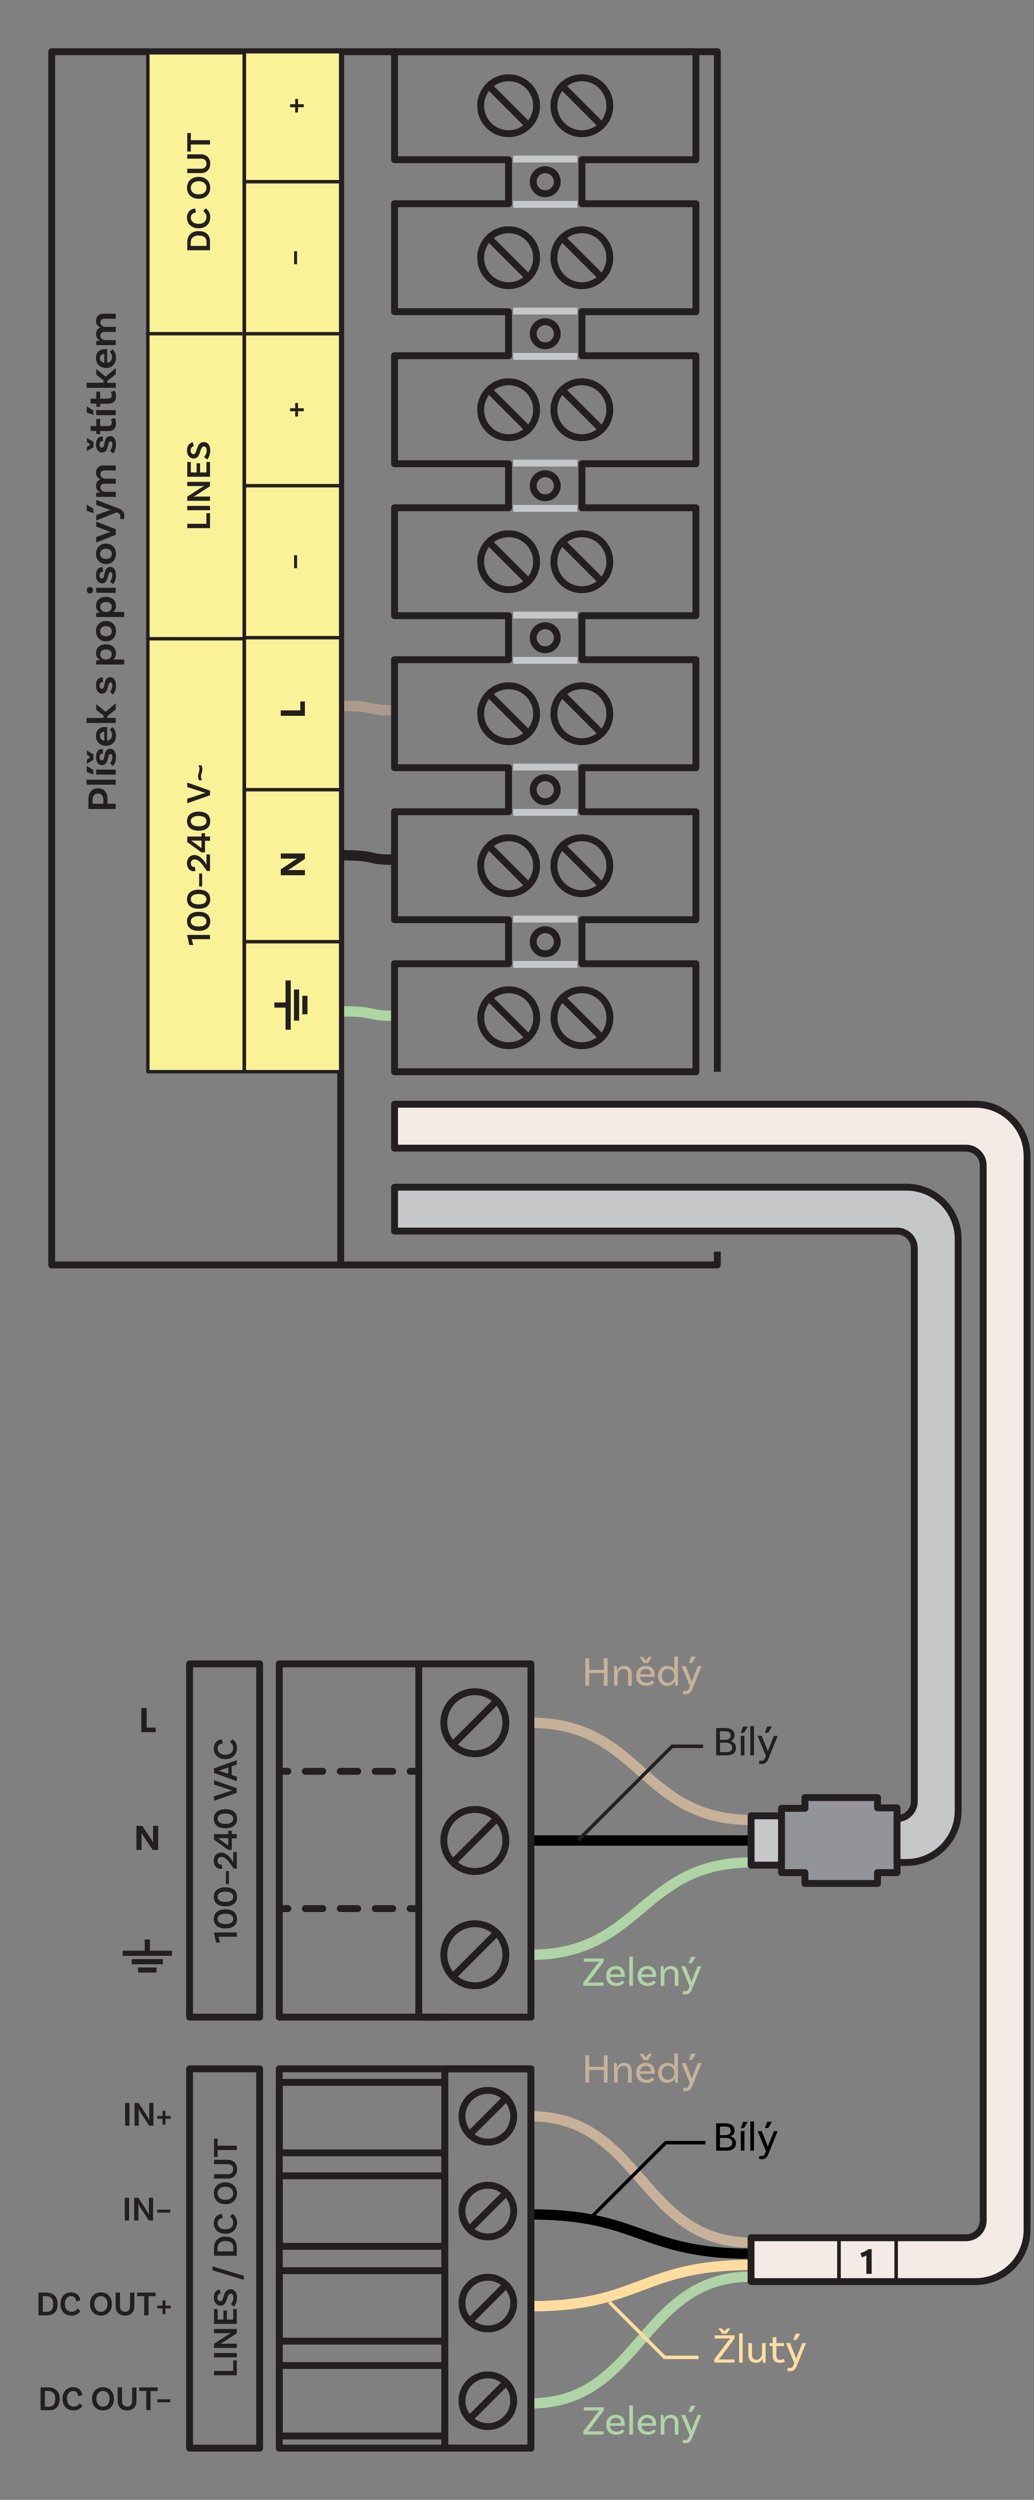 <?xml version="1.0" encoding="UTF-8"?><svg xmlns="http://www.w3.org/2000/svg" viewBox="0 0 300 725"><rect x="0" y="0" width="300" height="725" fill="#808080" stroke="none"/><g id="a"><path d="M217.92,527.81c-31.94,0-31.94-28.18-63.88-28.18" fill="none" stroke="#c7b299" stroke-linejoin="round" stroke-width="3"/><path d="M217.92,540.14c-31.94,0-31.94,26.77-63.88,26.77" fill="none" stroke="#afd4a5" stroke-linejoin="round" stroke-width="3"/><path d="M154.04,533.77q31.94,0,63.88,0" fill="none" stroke="#000" stroke-linejoin="round" stroke-width="3"/><line x1="42.74" y1="562.48" x2="42.74" y2="566.24" fill="none" stroke="#231f20" stroke-linejoin="round" stroke-width="1.5"/><line x1="49.88" y1="566.48" x2="35.6" y2="566.48" fill="none" stroke="#231f20" stroke-linejoin="round" stroke-width="1.5"/><line x1="47.26" y1="568.92" x2="38.22" y2="568.92" fill="none" stroke="#231f20" stroke-linejoin="round" stroke-width="1.5"/><line x1="45.42" y1="571.34" x2="40.06" y2="571.34" fill="none" stroke="#231f20" stroke-linejoin="round" stroke-width="1.5"/><path d="M45.16,502.36h-4.17v-7h1.58v5.67h2.59v1.33Z" fill="#231f20" stroke-width="0"/><path d="M45.89,536.51h-1.59l-2.89-4.32c-.08-.13-.15-.24-.21-.34-.05-.1-.1-.18-.13-.24h-.02c0,.12.01.28.02.47,0,.19,0,.41,0,.66v3.77h-1.49v-7h1.7l2.78,4.18c.06.09.12.19.17.29.06.1.11.19.16.29h.02c0-.08-.01-.2-.01-.36,0-.16,0-.36,0-.6v-3.79h1.49v7Z" fill="#231f20" stroke-width="0"/><circle cx="137.77" cy="499.62" r="9" fill="none" stroke="#231f20" stroke-linecap="round" stroke-linejoin="round" stroke-width="2"/><line x1="144.13" y1="493.26" x2="131.41" y2="505.99" fill="none" stroke="#231f20" stroke-linecap="round" stroke-linejoin="round" stroke-width="2"/><circle cx="137.77" cy="533.77" r="9" fill="none" stroke="#231f20" stroke-linecap="round" stroke-linejoin="round" stroke-width="2"/><line x1="144.13" y1="527.41" x2="131.41" y2="540.14" fill="none" stroke="#231f20" stroke-linecap="round" stroke-linejoin="round" stroke-width="2"/><circle cx="137.77" cy="566.91" r="9" fill="none" stroke="#231f20" stroke-linecap="round" stroke-linejoin="round" stroke-width="2"/><line x1="144.13" y1="560.54" x2="131.41" y2="573.27" fill="none" stroke="#231f20" stroke-linecap="round" stroke-linejoin="round" stroke-width="2"/><polyline points="81.03 585 81.03 482.55 121.5 482.55" fill="none" stroke="#231f20" stroke-linecap="round" stroke-linejoin="round" stroke-width="2"/><polyline points="129.04 585 81.03 585 81.03 585" fill="none" stroke="#231f20" stroke-linecap="round" stroke-linejoin="round" stroke-width="2"/><path d="M63.4,561.69l.44,1.69h-1.15l-.59-2.74v-.19h6.6v1.24h-5.3Z" fill="#231f20" stroke-width="0"/><path d="M65.43,559.27c-2.12,0-3.4-.98-3.4-2.75s1.28-2.77,3.4-2.77,3.34.98,3.34,2.77-1.24,2.75-3.34,2.75ZM65.43,555c-1.48,0-2.3.57-2.3,1.52s.82,1.49,2.3,1.49,2.24-.56,2.24-1.49-.78-1.52-2.24-1.52Z" fill="#231f20" stroke-width="0"/><path d="M65.43,552.86c-2.12,0-3.4-.98-3.4-2.75s1.28-2.77,3.4-2.77,3.34.98,3.34,2.77-1.24,2.75-3.34,2.75ZM65.43,548.59c-1.48,0-2.3.57-2.3,1.52s.82,1.49,2.3,1.49,2.24-.56,2.24-1.49-.78-1.52-2.24-1.52Z" fill="#231f20" stroke-width="0"/><path d="M65.55,546.41v-3.76h.86v3.76h-.86Z" fill="#231f20" stroke-width="0"/><path d="M67.67,539.49v-2.37h1.03v4.8h-.88c-1.16-1.56-2.13-3.37-3.58-3.37-.67,0-1.11.43-1.11,1.11,0,.64.36,1.07.9,1.07.09,0,.19-.02.25-.04l.21,1.21c-.07.03-.22.08-.52.08-1.15,0-1.94-.94-1.94-2.34s.87-2.36,2.17-2.36,2.39,1.14,3.17,2.27c.1.14.26.41.29.49l.04-.02c0-.07-.03-.27-.03-.53Z" fill="#231f20" stroke-width="0"/><path d="M66.23,531.92v-.97h1.02v.96h1.45v1.23h-1.45v3.37h-1.02l-4.13-2.97v-1.62h4.13ZM63.83,533.1c-.19,0-.51,0-.58-.02l-.03.03c.07.03.38.23.55.35l1.86,1.38c.19.14.51.36.58.43l.04-.02c-.02-.1-.02-.4-.02-.59v-1.56h-2.4Z" fill="#231f20" stroke-width="0"/><path d="M65.43,530.22c-2.12,0-3.4-.98-3.4-2.75s1.28-2.77,3.4-2.77,3.34.98,3.34,2.77-1.24,2.75-3.34,2.75ZM65.43,525.95c-1.48,0-2.3.57-2.3,1.52s.82,1.49,2.3,1.49,2.24-.56,2.24-1.49-.78-1.52-2.24-1.52Z" fill="#231f20" stroke-width="0"/><path d="M66.64,519.48c.21-.07.49-.15.74-.2v-.03c-.25-.06-.51-.13-.73-.21l-4.55-1.49v-1.28l6.6,2.34v1.33l-6.6,2.33v-1.31l4.54-1.48Z" fill="#231f20" stroke-width="0"/><path d="M67.22,512.26v2.52l1.48.5v1.3l-6.6-2.39v-1.34l6.6-2.37v1.28l-1.48.5ZM66.25,512.59l-2.1.72c-.2.07-.48.14-.73.2v.03c.25.05.53.13.74.2l2.09.71v-1.86Z" fill="#231f20" stroke-width="0"/><path d="M64.42,504.47l.18,1.18c-.62,0-1.47.39-1.47,1.44s.84,1.81,2.27,1.81c1.62,0,2.27-.96,2.27-1.99,0-.85-.55-1.44-.95-1.74l.77-.75c.38.27,1.28,1.05,1.28,2.52,0,1.93-1.27,3.24-3.37,3.24s-3.37-1.28-3.37-3.07c0-1.94,1.39-2.63,2.39-2.64Z" fill="#231f20" stroke-width="0"/><rect x="55" y="482.55" width="20.33" height="102.45" fill="none" stroke="#231f20" stroke-linecap="round" stroke-linejoin="round" stroke-width="2"/><rect x="121.5" y="482.55" width="32.54" height="102.45" fill="none" stroke="#231f20" stroke-linecap="round" stroke-linejoin="round" stroke-width="2"/><polyline points="226.74 540.93 217.92 540.93 217.92 526.62 226.74 526.62" fill="#c5c7c9" stroke="#231f20" stroke-linecap="round" stroke-linejoin="round" stroke-width="2"/><line x1="121.5" y1="513.71" x2="119" y2="513.71" fill="none" stroke="#231f20" stroke-linecap="round" stroke-linejoin="round" stroke-width="2"/><line x1="113.93" y1="513.71" x2="86.06" y2="513.71" fill="none" stroke="#231f20" stroke-dasharray="0 0 5.07 5.07" stroke-linecap="round" stroke-linejoin="round" stroke-width="2"/><line x1="83.53" y1="513.71" x2="81.03" y2="513.71" fill="none" stroke="#231f20" stroke-linecap="round" stroke-linejoin="round" stroke-width="2"/><line x1="121.5" y1="553.52" x2="119" y2="553.52" fill="none" stroke="#231f20" stroke-linecap="round" stroke-linejoin="round" stroke-width="2"/><line x1="113.93" y1="553.52" x2="86.06" y2="553.52" fill="none" stroke="#231f20" stroke-dasharray="0 0 5.07 5.07" stroke-linecap="round" stroke-linejoin="round" stroke-width="2"/><line x1="83.53" y1="553.52" x2="81.03" y2="553.52" fill="none" stroke="#231f20" stroke-linecap="round" stroke-linejoin="round" stroke-width="2"/><polygon points="260.27 524.3 260.27 543.09 254.6 543.09 254.6 546.23 233.54 546.23 233.54 543.09 226.74 543.09 226.74 524.45 233.54 524.45 233.54 521.32 254.6 521.32 254.6 524.3 260.27 524.3" fill="#929497" stroke="#231f20" stroke-linecap="round" stroke-linejoin="round" stroke-width="2"/><path d="M113.88,206c-7.81,0-4.14-1.26-14.44-1.26" fill="none" stroke="#ac9b8c" stroke-linejoin="round" stroke-width="3"/><path d="M113.88,249.31c-7.81,0-4.14-1.26-14.44-1.26" fill="none" stroke="#231f20" stroke-linejoin="round" stroke-width="3"/><path d="M113.88,294.58c-7.81,0-4.14-1.26-14.44-1.26" fill="none" stroke="#acd7a3" stroke-linejoin="round" stroke-width="3"/><polyline points="208.12 310.82 208.12 15 98.54 15" fill="none" stroke="#231f20" stroke-linejoin="round" stroke-width="2"/><polyline points="98.54 366.85 208.12 366.85 208.12 363" fill="none" stroke="#231f20" stroke-linejoin="round" stroke-width="2"/><rect x="15" y="15" width="83.85" height="351.85" fill="none" stroke="#231f20" stroke-linejoin="round" stroke-width="2"/><polygon points="114.47 15 201.91 15 201.91 46.32 168.84 46.32 168.84 59.09 201.91 59.09 201.91 90.4 168.84 90.4 168.84 103.17 201.91 103.17 201.91 134.49 168.84 134.49 168.84 147.26 201.91 147.26 201.91 178.56 168.84 178.56 168.84 191.33 201.91 191.33 201.91 222.65 168.84 222.65 168.84 235.42 201.91 235.42 201.91 266.73 168.84 266.73 168.84 279.5 201.91 279.5 201.91 310.82 114.47 310.82 114.47 279.5 147.54 279.5 147.54 266.73 114.47 266.73 114.47 235.42 147.54 235.42 147.54 222.65 114.47 222.65 114.47 191.33 147.54 191.33 147.54 178.56 114.47 178.56 114.47 147.26 147.54 147.26 147.54 134.49 114.47 134.49 114.47 103.17 147.54 103.17 147.54 90.4 114.47 90.4 114.47 59.09 147.54 59.09 147.54 46.32 114.47 46.32 114.47 15" fill="none" stroke="#231f20" stroke-linejoin="round" stroke-width="2"/><path d="M139.49,295.16c0,4.48,3.63,8.11,8.11,8.11s8.11-3.63,8.11-8.11-3.63-8.11-8.11-8.11-8.11,3.63-8.11,8.11ZM147.6,295.16l5.73,5.73-5.73-5.73-5.73-5.73,5.73,5.73Z" fill="none" stroke="#231f20" stroke-linejoin="round" stroke-width="2"/><path d="M160.74,295.16c0,4.48,3.63,8.11,8.11,8.11s8.11-3.63,8.11-8.11-3.63-8.11-8.11-8.11-8.11,3.63-8.11,8.11ZM168.85,295.16l5.73,5.73-5.73-5.73-5.73-5.73,5.73,5.73Z" fill="none" stroke="#231f20" stroke-linejoin="round" stroke-width="2"/><path d="M139.46,251.07c0,4.48,3.63,8.11,8.11,8.11s8.11-3.63,8.11-8.11-3.63-8.11-8.11-8.11-8.11,3.63-8.11,8.11ZM147.57,251.07l5.73,5.73-5.73-5.73-5.73-5.73,5.73,5.73Z" fill="none" stroke="#231f20" stroke-linejoin="round" stroke-width="2"/><path d="M160.71,251.07c0,4.48,3.63,8.11,8.11,8.11s8.11-3.63,8.11-8.11-3.63-8.11-8.11-8.11-8.11,3.63-8.11,8.11ZM168.82,251.07l5.73,5.73-5.73-5.73-5.73-5.73,5.73,5.73Z" fill="none" stroke="#231f20" stroke-linejoin="round" stroke-width="2"/><path d="M139.46,206.99c0,4.48,3.63,8.11,8.11,8.11s8.11-3.63,8.11-8.11-3.63-8.11-8.11-8.11-8.11,3.63-8.11,8.11ZM147.57,206.99l5.73,5.73-5.73-5.73-5.73-5.73,5.73,5.73Z" fill="none" stroke="#231f20" stroke-linejoin="round" stroke-width="2"/><path d="M160.71,206.99c0,4.48,3.63,8.11,8.11,8.11s8.11-3.63,8.11-8.11-3.63-8.11-8.11-8.11-8.11,3.63-8.11,8.11ZM168.82,206.99l5.73,5.73-5.73-5.73-5.73-5.73,5.73,5.73Z" fill="none" stroke="#231f20" stroke-linejoin="round" stroke-width="2"/><path d="M139.46,162.91c0,4.48,3.63,8.11,8.11,8.11s8.11-3.63,8.11-8.11-3.63-8.11-8.11-8.11-8.11,3.63-8.11,8.11ZM147.57,162.91l5.73,5.73-5.73-5.73-5.73-5.73,5.73,5.73Z" fill="none" stroke="#231f20" stroke-linejoin="round" stroke-width="2"/><path d="M160.71,162.91c0,4.48,3.63,8.11,8.11,8.11s8.11-3.63,8.11-8.11-3.63-8.11-8.11-8.11-8.11,3.63-8.11,8.11ZM168.82,162.91l5.73,5.73-5.73-5.73-5.73-5.73,5.73,5.73Z" fill="none" stroke="#231f20" stroke-linejoin="round" stroke-width="2"/><path d="M139.46,118.83c0,4.48,3.63,8.11,8.11,8.11s8.11-3.63,8.11-8.11-3.63-8.11-8.11-8.11-8.11,3.63-8.11,8.11ZM147.57,118.83l5.73,5.73-5.73-5.73-5.73-5.73,5.73,5.73Z" fill="none" stroke="#231f20" stroke-linejoin="round" stroke-width="2"/><path d="M160.71,118.83c0,4.48,3.63,8.11,8.11,8.11s8.11-3.63,8.11-8.11-3.63-8.11-8.11-8.11-8.11,3.63-8.11,8.11ZM168.82,118.83l5.73,5.73-5.73-5.73-5.73-5.73,5.73,5.73Z" fill="none" stroke="#231f20" stroke-linejoin="round" stroke-width="2"/><path d="M139.46,74.74c0,4.48,3.63,8.11,8.11,8.11s8.11-3.63,8.11-8.11-3.63-8.11-8.11-8.11-8.11,3.63-8.11,8.11ZM147.57,74.74l5.73,5.73-5.73-5.73-5.73-5.73,5.73,5.73Z" fill="none" stroke="#231f20" stroke-linejoin="round" stroke-width="2"/><path d="M160.71,74.74c0,4.48,3.63,8.11,8.11,8.11s8.11-3.63,8.11-8.11-3.63-8.11-8.11-8.11-8.11,3.63-8.11,8.11ZM168.82,74.74l5.73,5.73-5.73-5.73-5.73-5.73,5.73,5.73Z" fill="none" stroke="#231f20" stroke-linejoin="round" stroke-width="2"/><path d="M139.46,30.66c0,4.48,3.63,8.11,8.11,8.11s8.11-3.63,8.11-8.11-3.63-8.11-8.11-8.11-8.11,3.63-8.11,8.11ZM147.57,30.66l5.73,5.73-5.73-5.73-5.73-5.73,5.73,5.73Z" fill="none" stroke="#231f20" stroke-linejoin="round" stroke-width="2"/><path d="M160.71,30.66c0,4.48,3.63,8.11,8.11,8.11s8.11-3.63,8.11-8.11-3.63-8.11-8.11-8.11-8.11,3.63-8.11,8.11ZM168.82,30.66l5.73,5.73-5.73-5.73-5.73-5.73,5.73,5.73Z" fill="none" stroke="#231f20" stroke-linejoin="round" stroke-width="2"/><circle cx="158.19" cy="273.12" r="3.49" fill="none" stroke="#231f20" stroke-linejoin="round" stroke-width="2"/><circle cx="158.19" cy="229.03" r="3.49" fill="none" stroke="#231f20" stroke-linejoin="round" stroke-width="2"/><circle cx="158.19" cy="184.95" r="3.49" fill="none" stroke="#231f20" stroke-linejoin="round" stroke-width="2"/><circle cx="158.19" cy="140.87" r="3.49" fill="none" stroke="#231f20" stroke-linejoin="round" stroke-width="2"/><circle cx="158.19" cy="96.79" r="3.49" fill="none" stroke="#231f20" stroke-linejoin="round" stroke-width="2"/><circle cx="158.19" cy="52.7" r="3.49" fill="none" stroke="#231f20" stroke-linejoin="round" stroke-width="2"/><line x1="148.9" y1="279.69" x2="167.51" y2="279.69" fill="none" stroke="#c5c7c9" stroke-linejoin="round" stroke-width="2"/><line x1="148.9" y1="266.55" x2="167.51" y2="266.55" fill="none" stroke="#c5c7c9" stroke-linejoin="round" stroke-width="2"/><line x1="148.9" y1="235.6" x2="167.51" y2="235.6" fill="none" stroke="#c5c7c9" stroke-linejoin="round" stroke-width="2"/><line x1="148.9" y1="222.46" x2="167.51" y2="222.46" fill="none" stroke="#c5c7c9" stroke-linejoin="round" stroke-width="2"/><line x1="148.9" y1="191.52" x2="167.51" y2="191.52" fill="none" stroke="#c5c7c9" stroke-linejoin="round" stroke-width="2"/><line x1="148.9" y1="178.38" x2="167.51" y2="178.38" fill="none" stroke="#c5c7c9" stroke-linejoin="round" stroke-width="2"/><line x1="148.9" y1="147.44" x2="167.51" y2="147.44" fill="none" stroke="#c5c7c9" stroke-linejoin="round" stroke-width="2"/><line x1="148.9" y1="134.3" x2="167.51" y2="134.3" fill="none" stroke="#c5c7c9" stroke-linejoin="round" stroke-width="2"/><line x1="148.9" y1="103.36" x2="167.51" y2="103.36" fill="none" stroke="#c5c7c9" stroke-linejoin="round" stroke-width="2"/><line x1="148.9" y1="90.21" x2="167.51" y2="90.21" fill="none" stroke="#c5c7c9" stroke-linejoin="round" stroke-width="2"/><line x1="148.9" y1="59.27" x2="167.51" y2="59.27" fill="none" stroke="#c5c7c9" stroke-linejoin="round" stroke-width="2"/><line x1="148.9" y1="46.13" x2="167.51" y2="46.13" fill="none" stroke="#c5c7c9" stroke-linejoin="round" stroke-width="2"/><rect x="70.9" y="15" width="27.95" height="295.82" fill="#f9f297" stroke="#231f20" stroke-linejoin="round"/><rect x="42.9" y="184.94" width="27.95" height="125.87" fill="#f9f297" stroke="#231f20" stroke-linejoin="round"/><rect x="42.9" y="15.3" width="27.95" height="169.94" fill="#f9f297" stroke="#231f20" stroke-linejoin="round"/><line x1="98.83" y1="184.94" x2="70.85" y2="184.94" fill="none" stroke="#231f20" stroke-linejoin="round"/><line x1="98.83" y1="273.11" x2="70.9" y2="273.11" fill="none" stroke="#231f20" stroke-linejoin="round"/><line x1="98.83" y1="229.03" x2="70.85" y2="229.03" fill="none" stroke="#231f20" stroke-linejoin="round"/><line x1="98.83" y1="140.86" x2="70.85" y2="140.86" fill="none" stroke="#231f20" stroke-linejoin="round"/><line x1="98.83" y1="96.79" x2="70.85" y2="96.79" fill="none" stroke="#231f20" stroke-linejoin="round"/><line x1="98.83" y1="52.7" x2="70.85" y2="52.7" fill="none" stroke="#231f20" stroke-linejoin="round"/><line x1="70.31" y1="96.78" x2="42.33" y2="96.78" fill="none" stroke="#231f20" stroke-linejoin="round"/><path d="M88.46,247.51v1.59l-4.32,2.89c-.13.08-.24.15-.34.21-.1.06-.18.1-.24.13v.02c.12,0,.28-.01.47-.01s.41,0,.66,0h3.77v1.49h-7v-1.7l4.18-2.78c.09-.06.19-.12.29-.17.1-.06.19-.11.29-.16v-.02c-.08,0-.2.01-.36.01-.16,0-.36,0-.6,0h-3.79v-1.49h7Z" fill="#231f20" stroke-width="0"/><path d="M88.46,203.43v4.17h-7v-1.58h5.67v-2.59h1.33Z" fill="#231f20" stroke-width="0"/><path d="M55.63,272.38l.44,1.69h-1.15l-.59-2.74v-.19h6.6v1.24h-5.3Z" fill="#231f20" stroke-width="0"/><path d="M57.66,269.96c-2.12,0-3.4-.98-3.4-2.75s1.28-2.77,3.4-2.77,3.34.98,3.34,2.77-1.24,2.75-3.34,2.75ZM57.66,265.69c-1.48,0-2.3.57-2.3,1.52s.82,1.49,2.3,1.49,2.24-.56,2.24-1.49-.78-1.52-2.24-1.52Z" fill="#231f20" stroke-width="0"/><path d="M57.66,263.55c-2.12,0-3.4-.98-3.4-2.75s1.28-2.77,3.4-2.77,3.34.98,3.34,2.77-1.24,2.75-3.34,2.75ZM57.66,259.28c-1.48,0-2.3.57-2.3,1.52s.82,1.49,2.3,1.49,2.24-.56,2.24-1.49-.78-1.52-2.24-1.52Z" fill="#231f20" stroke-width="0"/><path d="M57.78,257.1v-3.76h.86v3.76h-.86Z" fill="#231f20" stroke-width="0"/><path d="M59.9,250.18v-2.37h1.03v4.8h-.88c-1.16-1.56-2.13-3.37-3.58-3.37-.67,0-1.11.43-1.11,1.11,0,.64.36,1.07.9,1.07.09,0,.19-.02.25-.04l.21,1.21c-.07.03-.22.08-.52.08-1.15,0-1.94-.94-1.94-2.34s.87-2.36,2.17-2.36,2.39,1.14,3.17,2.27c.1.14.26.41.29.49l.04-.02c0-.07-.03-.27-.03-.53Z" fill="#231f20" stroke-width="0"/><path d="M58.46,242.61v-.97h1.02v.96h1.45v1.23h-1.45v3.37h-1.02l-4.13-2.97v-1.62h4.13ZM56.06,243.79c-.19,0-.51,0-.58-.02l-.03.03c.07.03.38.23.55.35l1.86,1.38c.19.14.51.36.58.43l.04-.02c-.02-.1-.02-.4-.02-.59v-1.56h-2.4Z" fill="#231f20" stroke-width="0"/><path d="M57.66,240.91c-2.12,0-3.4-.98-3.4-2.75s1.28-2.77,3.4-2.77,3.34.98,3.34,2.77-1.24,2.75-3.34,2.75ZM57.66,236.64c-1.48,0-2.3.57-2.3,1.52s.82,1.49,2.3,1.49,2.24-.56,2.24-1.49-.78-1.52-2.24-1.52Z" fill="#231f20" stroke-width="0"/><path d="M58.87,230.17c.21-.07.49-.15.74-.2v-.03c-.25-.06-.51-.13-.73-.21l-4.55-1.49v-1.28l6.6,2.34v1.33l-6.6,2.33v-1.31l4.54-1.48Z" fill="#231f20" stroke-width="0"/><path d="M57.8,226.29c-.22-.3-.33-.6-.33-1.1,0-.85.4-1.29.4-2.14,0-.3-.09-.8-.3-1.1h.82c.2.3.33.65.33,1.1,0,.85-.4,1.29-.4,2.14,0,.3.09.8.3,1.1h-.82Z" fill="#231f20" stroke-width="0"/><line x1="79.6" y1="291.48" x2="83.36" y2="291.48" fill="none" stroke="#231f20" stroke-linejoin="round" stroke-width="1.5"/><line x1="83.6" y1="284.34" x2="83.6" y2="298.63" fill="none" stroke="#231f20" stroke-linejoin="round" stroke-width="1.5"/><line x1="86.04" y1="286.97" x2="86.04" y2="296" fill="none" stroke="#231f20" stroke-linejoin="round" stroke-width="1.5"/><line x1="88.46" y1="288.8" x2="88.46" y2="294.16" fill="none" stroke="#231f20" stroke-linejoin="round" stroke-width="1.5"/><path d="M217.92,650.38c-31.94,0-31.94-36.63-63.88-36.63" fill="none" stroke="#c7b299" stroke-linejoin="round" stroke-width="3"/><path d="M154.04,668.84c31.94,0,31.94-11.97,63.88-11.97" fill="none" stroke="#fedd9e" stroke-linejoin="round" stroke-width="3"/><path d="M217.92,660.26c-31.94,0-31.94,36.75-63.88,36.75" fill="none" stroke="#afd4a5" stroke-linejoin="round" stroke-width="3"/><path d="M154.04,642.22c31.94,0,31.94,11.4,63.88,11.4" fill="none" stroke="#000" stroke-linejoin="round" stroke-width="3"/><path d="M36.2,637.39h1.25v6.6h-1.25v-6.6Z" fill="#231f20" stroke-width="0"/><path d="M44.42,643.98h-1.24l-2.28-3.48c-.27-.41-.62-1.01-.75-1.23l-.05.03c.03.14.05.66.05,1.19l.02,3.49h-1.24v-6.6h1.19l2.35,3.6c.36.56.63,1.05.72,1.24l.06-.03c-.02-.17-.05-.67-.05-1.22v-3.59s1.22,0,1.22,0v6.6Z" fill="#231f20" stroke-width="0"/><path d="M45.64,640.84h3.76v.86h-3.76v-.86Z" fill="#231f20" stroke-width="0"/><path d="M36.3,609.89h1.25v6.6h-1.25v-6.6Z" fill="#231f20" stroke-width="0"/><path d="M44.52,616.48h-1.24l-2.28-3.48c-.27-.41-.62-1.01-.75-1.23l-.05.03c.03.14.05.66.05,1.19l.02,3.49h-1.24v-6.6h1.19l2.35,3.6c.36.56.63,1.05.72,1.24l.06-.03c-.02-.17-.05-.67-.05-1.22v-3.59s1.22,0,1.22,0v6.6Z" fill="#231f20" stroke-width="0"/><path d="M49.53,614.48h-1.53v1.67h-.86v-1.67h-1.53v-.82h1.53v-1.49h.86v1.49h1.53v.82Z" fill="#231f20" stroke-width="0"/><path d="M16.72,668.19c0,2.2-1.15,3.3-3.02,3.3h-2.53v-6.6h2.22c2.14,0,3.33,1.28,3.33,3.3ZM15.44,668.19c0-1.54-.78-2.29-2.18-2.29h-.83v4.58h1.15c1.11,0,1.86-.67,1.86-2.29Z" fill="#231f20" stroke-width="0"/><path d="M23.26,667.21l-1.18.18c0-.62-.39-1.47-1.44-1.47s-1.81.84-1.81,2.27c0,1.62.96,2.27,1.99,2.27.85,0,1.44-.55,1.74-.95l.75.77c-.27.38-1.05,1.28-2.52,1.28-1.93,0-3.24-1.27-3.24-3.37s1.28-3.37,3.07-3.37c1.94,0,2.63,1.39,2.64,2.39Z" fill="#231f20" stroke-width="0"/><path d="M32.46,668.19c0,2.06-1.31,3.36-3.18,3.36s-3.17-1.3-3.17-3.36,1.32-3.37,3.17-3.37,3.18,1.3,3.18,3.37ZM31.19,668.19c0-1.42-.8-2.27-1.91-2.27s-1.9.85-1.9,2.27.8,2.27,1.9,2.27,1.91-.86,1.91-2.27Z" fill="#231f20" stroke-width="0"/><path d="M38.99,664.89v4.01c0,1.61-1.1,2.66-2.71,2.66s-2.73-1.05-2.73-2.66v-4.01h1.26v4c0,1,.6,1.57,1.47,1.57s1.45-.57,1.45-1.56v-4.01h1.26Z" fill="#231f20" stroke-width="0"/><path d="M41.83,665.93h-2.04v-1.04h5.35v1.04h-2.05v5.56h-1.26v-5.56Z" fill="#231f20" stroke-width="0"/><path d="M49.53,669.48h-1.53v1.67h-.86v-1.67h-1.53v-.82h1.53v-1.49h.86v1.49h1.53v.82Z" fill="#231f20" stroke-width="0"/><path d="M17.32,695.69c0,2.2-1.15,3.3-3.02,3.3h-2.53v-6.6h2.22c2.14,0,3.33,1.28,3.33,3.3ZM16.04,695.69c0-1.54-.78-2.29-2.18-2.29h-.83v4.58h1.15c1.11,0,1.86-.67,1.86-2.29Z" fill="#231f20" stroke-width="0"/><path d="M23.86,694.71l-1.18.18c0-.62-.39-1.47-1.44-1.47s-1.81.84-1.81,2.27c0,1.62.96,2.27,1.99,2.27.85,0,1.44-.55,1.74-.95l.75.77c-.27.38-1.05,1.28-2.52,1.28-1.93,0-3.24-1.27-3.24-3.37s1.28-3.37,3.07-3.37c1.94,0,2.63,1.39,2.64,2.39Z" fill="#231f20" stroke-width="0"/><path d="M33.06,695.69c0,2.06-1.31,3.36-3.18,3.36s-3.17-1.3-3.17-3.36,1.32-3.37,3.17-3.37,3.18,1.3,3.18,3.37ZM31.79,695.69c0-1.42-.8-2.27-1.91-2.27s-1.9.85-1.9,2.27.8,2.27,1.9,2.27,1.91-.86,1.91-2.27Z" fill="#231f20" stroke-width="0"/><path d="M39.59,692.39v4.01c0,1.61-1.1,2.66-2.71,2.66s-2.73-1.05-2.73-2.66v-4.01h1.26v4c0,1,.6,1.57,1.47,1.57s1.45-.57,1.45-1.56v-4.01h1.26Z" fill="#231f20" stroke-width="0"/><path d="M42.43,693.43h-2.04v-1.04h5.35v1.04h-2.05v5.56h-1.26v-5.56Z" fill="#231f20" stroke-width="0"/><path d="M45.64,695.84h3.76v.86h-3.76v-.86Z" fill="#231f20" stroke-width="0"/><circle cx="141.54" cy="613.75" r="7.5" fill="none" stroke="#231f20" stroke-linecap="round" stroke-linejoin="round" stroke-width="2"/><line x1="146.84" y1="608.45" x2="136.24" y2="619.05" fill="none" stroke="#231f20" stroke-linecap="round" stroke-linejoin="round" stroke-width="2"/><circle cx="141.54" cy="641.25" r="7.5" fill="none" stroke="#231f20" stroke-linecap="round" stroke-linejoin="round" stroke-width="2"/><line x1="146.84" y1="635.95" x2="136.24" y2="646.55" fill="none" stroke="#231f20" stroke-linecap="round" stroke-linejoin="round" stroke-width="2"/><circle cx="141.54" cy="667.93" r="7.5" fill="none" stroke="#231f20" stroke-linecap="round" stroke-linejoin="round" stroke-width="2"/><line x1="146.84" y1="662.63" x2="136.24" y2="673.23" fill="none" stroke="#231f20" stroke-linecap="round" stroke-linejoin="round" stroke-width="2"/><circle cx="141.54" cy="696.25" r="7.5" fill="none" stroke="#231f20" stroke-linecap="round" stroke-linejoin="round" stroke-width="2"/><line x1="146.84" y1="690.95" x2="136.24" y2="701.55" fill="none" stroke="#231f20" stroke-linecap="round" stroke-linejoin="round" stroke-width="2"/><polyline points="81.03 627.5 81.03 600 129.04 600" fill="none" stroke="#231f20" stroke-linecap="round" stroke-linejoin="round" stroke-width="2"/><line x1="81.03" y1="655" x2="81.03" y2="627.5" fill="none" stroke="#231f20" stroke-linecap="round" stroke-linejoin="round" stroke-width="2"/><line x1="81.03" y1="682.5" x2="81.03" y2="655" fill="none" stroke="#231f20" stroke-linecap="round" stroke-linejoin="round" stroke-width="2"/><polyline points="129.04 710 81.03 710 81.03 682.5" fill="none" stroke="#231f20" stroke-linecap="round" stroke-linejoin="round" stroke-width="2"/><path d="M67.66,684.53h1.04v4.34h-6.6v-1.26h5.56v-3.08Z" fill="#231f20" stroke-width="0"/><path d="M62.11,683.67v-1.25h6.6v1.25h-6.6Z" fill="#231f20" stroke-width="0"/><path d="M68.7,675.45v1.24l-3.48,2.28c-.41.27-1.01.62-1.23.75l.03.05c.14-.03.66-.05,1.19-.05l3.49-.02v1.24h-6.6v-1.19l3.6-2.35c.56-.36,1.05-.63,1.24-.72l-.03-.06c-.17.02-.67.05-1.22.05h-3.59s0-1.22,0-1.22h6.6Z" fill="#231f20" stroke-width="0"/><path d="M63.14,672.71h1.68v-2.65h1v2.65h1.84v-3.03h1.04v4.29h-6.6v-4.29h1.04v3.03Z" fill="#231f20" stroke-width="0"/><path d="M63.09,666.34c0,.66.31,1.07.81,1.07,1.27,0,.58-3.49,3.05-3.49,1.04,0,1.82.87,1.82,2.46,0,1.31-.55,2.21-.88,2.59l-.92-.75c.26-.29.76-.96.76-1.87,0-.76-.29-1.17-.76-1.17-1.46,0-.71,3.49-3.01,3.49-1.1,0-1.93-.92-1.93-2.3,0-1.77,1.06-2.27,1.7-2.4l.28,1.14c-.36.03-.92.39-.92,1.23Z" fill="#231f20" stroke-width="0"/><path d="M61.65,658.43v-1.15l9.09,2.75v1.17l-9.09-2.77Z" fill="#231f20" stroke-width="0"/><path d="M65.4,648.65c2.2,0,3.3,1.15,3.3,3.02v2.53h-6.6v-2.22c0-2.14,1.28-3.33,3.3-3.33ZM65.4,649.93c-1.54,0-2.29.78-2.29,2.18v.83h4.58v-1.15c0-1.11-.67-1.86-2.29-1.86Z" fill="#231f20" stroke-width="0"/><path d="M64.42,642.11l.18,1.18c-.62,0-1.47.39-1.47,1.44s.84,1.81,2.27,1.81c1.62,0,2.27-.96,2.27-1.99,0-.85-.55-1.44-.95-1.74l.77-.75c.38.27,1.28,1.05,1.28,2.52,0,1.93-1.27,3.24-3.37,3.24s-3.37-1.28-3.37-3.07c0-1.94,1.39-2.63,2.39-2.64Z" fill="#231f20" stroke-width="0"/><path d="M65.4,632.91c2.06,0,3.36,1.31,3.36,3.18s-1.3,3.17-3.36,3.17-3.37-1.32-3.37-3.17,1.3-3.18,3.37-3.18ZM65.4,634.18c-1.42,0-2.27.8-2.27,1.91s.85,1.9,2.27,1.9,2.27-.8,2.27-1.9-.86-1.91-2.27-1.91Z" fill="#231f20" stroke-width="0"/><path d="M62.11,626.38h4.01c1.61,0,2.66,1.1,2.66,2.71s-1.05,2.73-2.66,2.73h-4.01v-1.26h4c1,0,1.57-.6,1.57-1.47s-.57-1.45-1.56-1.45h-4.01v-1.26Z" fill="#231f20" stroke-width="0"/><path d="M63.14,623.54v2.04h-1.04v-5.35h1.04v2.05h5.56v1.26h-5.56Z" fill="#231f20" stroke-width="0"/><rect x="55" y="600" width="20.33" height="110" fill="none" stroke="#231f20" stroke-linecap="round" stroke-linejoin="round" stroke-width="2"/><rect x="81.03" y="603.92" width="48.02" height="20.44" fill="none" stroke="#231f20" stroke-linecap="round" stroke-linejoin="round" stroke-width="2"/><rect x="81.03" y="631.03" width="48.02" height="20.44" fill="none" stroke="#231f20" stroke-linecap="round" stroke-linejoin="round" stroke-width="2"/><rect x="81.03" y="658.53" width="48.02" height="20.44" fill="none" stroke="#231f20" stroke-linecap="round" stroke-linejoin="round" stroke-width="2"/><rect x="81.03" y="686.03" width="48.02" height="20.44" fill="none" stroke="#231f20" stroke-linecap="round" stroke-linejoin="round" stroke-width="2"/><rect x="129.04" y="600" width="25" height="110" fill="none" stroke="#231f20" stroke-linecap="round" stroke-linejoin="round" stroke-width="2"/><rect x="129.04" y="600" width="25" height="110" fill="none" stroke="#231f20" stroke-linecap="round" stroke-linejoin="round" stroke-width="2"/><path d="M278,359.3v165.84c0,8.28-6.72,15-15,15h-2.73v-12.73h0c2.76,0,5-2.24,5-5v-160.38c0-2.76-2.24-5-5-5H114.47v-12.73h148.53c8.28,0,15,6.72,15,15Z" fill="#c5c7c9" stroke="#231f20" stroke-linejoin="round" stroke-width="2"/><path d="M114.47,332.98h165.79c2.76,0,5,2.24,5,5v306c0,2.76-2.24,5-5,5h-62.35v12.72h65.08c8.28,0,15-6.72,15-15v-311.45c0-8.28-6.72-15-15-15H114.47v12.73Z" fill="#f4ebe7" stroke="#231f20" stroke-linejoin="round" stroke-width="2"/><line x1="260.02" y1="650.05" x2="260.02" y2="661.05" fill="none" stroke="#231f20" stroke-linecap="round" stroke-linejoin="round"/><line x1="243.41" y1="650.05" x2="243.41" y2="661.05" fill="none" stroke="#231f20" stroke-linecap="round" stroke-linejoin="round"/><rect x="243.41" y="649.42" width="16.61" height="12.25" fill="none" stroke="#231f20" stroke-linecap="round" stroke-linejoin="round"/><path d="M252.9,659.45h-1.54v-5.34c-.18.12-.38.22-.59.31-.22.08-.45.17-.71.25l-.42-1.23c.45-.13.87-.29,1.27-.49.4-.2.75-.41,1.06-.65h.93v7.16Z" fill="#231f20" stroke-width="0"/></g><g id="b"><path d="M59.89,148.83h1.04v4.34h-6.6v-1.26h5.56v-3.08Z" fill="#231f20" stroke-width="0"/><path d="M54.33,147.97v-1.25h6.6v1.25h-6.6Z" fill="#231f20" stroke-width="0"/><path d="M60.93,139.75v1.24l-3.48,2.28c-.41.27-1.01.62-1.23.75l.03.05c.14-.03.66-.05,1.19-.05l3.49-.02v1.24h-6.6v-1.19l3.6-2.35c.56-.36,1.05-.63,1.24-.72l-.03-.06c-.17.02-.67.05-1.22.05h-3.59s0-1.22,0-1.22h6.6Z" fill="#231f20" stroke-width="0"/><path d="M55.37,137.01h1.68v-2.65h1v2.65h1.84v-3.03h1.04v4.29h-6.6v-4.29h1.04v3.03Z" fill="#231f20" stroke-width="0"/><path d="M55.32,130.64c0,.66.31,1.07.81,1.07,1.27,0,.58-3.49,3.05-3.49,1.04,0,1.82.87,1.82,2.46,0,1.31-.55,2.21-.88,2.59l-.92-.75c.26-.29.76-.96.76-1.87,0-.76-.29-1.17-.76-1.17-1.46,0-.71,3.49-3.01,3.49-1.1,0-1.93-.92-1.93-2.3,0-1.77,1.06-2.27,1.7-2.4l.28,1.14c-.36.03-.92.39-.92,1.23Z" fill="#231f20" stroke-width="0"/><path d="M57.63,67.03c2.2,0,3.3,1.15,3.3,3.02v2.53h-6.6v-2.22c0-2.14,1.28-3.33,3.3-3.33ZM57.63,68.31c-1.54,0-2.29.78-2.29,2.18v.83h4.58v-1.15c0-1.11-.67-1.86-2.29-1.86Z" fill="#231f20" stroke-width="0"/><path d="M56.65,60.49l.18,1.18c-.62,0-1.47.39-1.47,1.44s.84,1.81,2.27,1.81c1.62,0,2.27-.96,2.27-1.99,0-.85-.55-1.44-.95-1.74l.77-.75c.38.27,1.28,1.05,1.28,2.52,0,1.93-1.27,3.24-3.37,3.24s-3.37-1.28-3.37-3.07c0-1.94,1.39-2.63,2.39-2.64Z" fill="#231f20" stroke-width="0"/><path d="M57.63,51.29c2.06,0,3.36,1.31,3.36,3.18s-1.3,3.17-3.36,3.17-3.37-1.32-3.37-3.17,1.3-3.18,3.37-3.18ZM57.63,52.56c-1.42,0-2.27.8-2.27,1.91s.85,1.9,2.27,1.9,2.27-.8,2.27-1.9-.86-1.91-2.27-1.91Z" fill="#231f20" stroke-width="0"/><path d="M54.33,44.76h4.01c1.61,0,2.66,1.1,2.66,2.71s-1.05,2.73-2.66,2.73h-4.01v-1.26h4c1,0,1.57-.6,1.57-1.47s-.57-1.45-1.56-1.45h-4.01v-1.26Z" fill="#231f20" stroke-width="0"/><path d="M55.37,41.91v2.04h-1.04v-5.35h1.04v2.05h5.56v1.26h-5.56Z" fill="#231f20" stroke-width="0"/><path d="M85.33,76.63v-3.76h.86v3.76h-.86Z" fill="#231f20" stroke-width="0"/><path d="M85.33,164.79v-3.76h.86v3.76h-.86Z" fill="#231f20" stroke-width="0"/><path d="M86.47,116.87v1.53h1.67v.86h-1.67v1.53h-.82v-1.53h-1.49v-.86h1.49v-1.53h.82Z" fill="#231f20" stroke-width="0"/><path d="M86.47,28.7v1.53h1.67v.86h-1.67v1.53h-.82v-1.53h-1.49v-.86h1.49v-1.53h.82Z" fill="#231f20" stroke-width="0"/></g><g id="c"><polyline points="202.67 683.68 192.83 683.68 176.81 667.66" fill="none" stroke="#fedd9e" stroke-linejoin="round"/><polyline points="204.67 621.41 193.17 621.41 170.11 644.46" fill="none" stroke="#000" stroke-miterlimit="10"/><polyline points="204 506.45 195 506.45 167.77 533.67" fill="none" stroke="#231f20" stroke-miterlimit="10"/></g><g id="d"><path d="M28.42,228.62c1.82,0,2.77,1.24,2.77,3.06v1.43h2.39v1.51h-7.92v-2.75c0-2.04.95-3.25,2.76-3.25ZM28.42,230.14c-.96,0-1.55.65-1.55,1.87v1.09h3.11v-1.15c0-1.15-.55-1.81-1.56-1.81Z" fill="#231f20" stroke-width="0"/><path d="M25.11,227.57v-1.45h8.47v1.45h-8.47Z" fill="#231f20" stroke-width="0"/><path d="M27.13,224.61l-1.97-.7v-1.79l1.91,1.17.06,1.31ZM27.92,224.65l-.05-1.46h5.71v1.46h-5.66Z" fill="#231f20" stroke-width="0"/><path d="M25.22,220.35l.95-.77-.95-.77-.05-1.15,1.96,1.14v1.56l-1.96,1.14.05-1.15ZM29.68,218.57c-.49,0-.8.4-.8,1.02s.28.92.66.92c1.19,0,.28-3.33,2.45-3.36,1.02,0,1.67.94,1.67,2.43,0,1.61-.68,2.37-.85,2.58l-.9-.73c.14-.16.68-.96.68-1.81,0-.66-.22-.98-.54-.98-.98,0-.37,3.26-2.45,3.26-1.05,0-1.75-.94-1.75-2.36s.67-2.29,1.59-2.29c.23,0,.38.05.38.05l.08,1.29s-.14-.02-.23-.02Z" fill="#231f20" stroke-width="0"/><path d="M31.84,211.62l.8-.74c.56.43,1.01,1.26,1.01,2.4,0,1.88-1.19,3.02-2.89,3.02s-2.92-1.13-2.92-2.87,1.14-2.6,2.66-2.6c.36,0,.59.06.59.06v3.93c.84-.13,1.41-.71,1.41-1.7,0-.82-.38-1.26-.67-1.5ZM30.27,214.83v-2.62c-.74.01-1.28.48-1.28,1.22s.49,1.26,1.28,1.39Z" fill="#231f20" stroke-width="0"/><path d="M31.15,207.67v.55h2.44v1.46h-8.47v-1.46h4.91v-.71l-2.1-1.63v-1.67l2.7,2.22,2.96-2.46v1.79l-2.44,1.91Z" fill="#231f20" stroke-width="0"/><path d="M29.68,197.82c-.49,0-.8.4-.8,1.02s.28.92.66.92c1.19,0,.28-3.33,2.45-3.36,1.02,0,1.67.94,1.67,2.43,0,1.61-.68,2.37-.85,2.58l-.9-.73c.14-.16.68-.96.68-1.81,0-.66-.22-.98-.54-.98-.98,0-.37,3.26-2.45,3.26-1.05,0-1.75-.94-1.75-2.36s.67-2.29,1.59-2.29c.23,0,.38.05.38.05l.08,1.29s-.14-.02-.23-.02Z" fill="#231f20" stroke-width="0"/><path d="M30.76,186.86c1.8,0,2.89,1.12,2.89,2.65,0,.83-.36,1.42-.85,1.75h3.23v1.46h-8.11l-.05-1.13c.36-.11,1.01-.18,1.19-.18v-.02c-.68-.3-1.21-.92-1.21-1.97,0-1.55,1.2-2.57,2.92-2.57ZM30.76,188.34c-1.02,0-1.69.56-1.69,1.45s.79,1.46,1.51,1.46h.34c.7,0,1.51-.5,1.51-1.51,0-.85-.66-1.4-1.67-1.4Z" fill="#231f20" stroke-width="0"/><path d="M30.76,180.09c1.7,0,2.89,1.17,2.89,2.96s-1.19,2.96-2.89,2.96-2.92-1.19-2.92-2.96,1.21-2.96,2.92-2.96ZM30.76,181.58c-1.01,0-1.72.58-1.72,1.48s.71,1.48,1.72,1.48,1.69-.58,1.69-1.48-.7-1.48-1.69-1.48Z" fill="#231f20" stroke-width="0"/><path d="M30.76,173.09c1.8,0,2.89,1.12,2.89,2.65,0,.83-.36,1.42-.85,1.75h3.23v1.46h-8.11l-.05-1.13c.36-.11,1.01-.18,1.19-.18v-.02c-.68-.3-1.21-.92-1.21-1.97,0-1.55,1.2-2.57,2.92-2.57ZM30.76,174.58c-1.02,0-1.69.56-1.69,1.45s.79,1.46,1.51,1.46h.34c.7,0,1.51-.5,1.51-1.51,0-.85-.66-1.4-1.67-1.4Z" fill="#231f20" stroke-width="0"/><path d="M27.02,171.18c0,.54-.38.96-.92.96s-.92-.42-.92-.96.4-.96.92-.96.92.43.92.96ZM27.92,171.93l-.05-1.46h5.71v1.46h-5.66Z" fill="#231f20" stroke-width="0"/><path d="M29.68,165.84c-.49,0-.8.4-.8,1.02s.28.92.66.92c1.19,0,.28-3.33,2.45-3.36,1.02,0,1.67.94,1.67,2.43,0,1.61-.68,2.37-.85,2.58l-.9-.73c.14-.16.68-.96.68-1.81,0-.66-.22-.98-.54-.98-.98,0-.37,3.26-2.45,3.26-1.05,0-1.75-.94-1.75-2.36s.67-2.29,1.59-2.29c.23,0,.38.05.38.05l.08,1.29s-.14-.02-.23-.02Z" fill="#231f20" stroke-width="0"/><path d="M30.76,157.66c1.7,0,2.89,1.17,2.89,2.96s-1.19,2.96-2.89,2.96-2.92-1.19-2.92-2.96,1.21-2.96,2.92-2.96ZM30.76,159.15c-1.01,0-1.72.58-1.72,1.48s.71,1.48,1.72,1.48,1.69-.58,1.69-1.48-.7-1.48-1.69-1.48Z" fill="#231f20" stroke-width="0"/><path d="M27.92,151.28l5.66,2.21v1.62l-5.66,2.22v-1.58l3.54-1.3c.3-.11.43-.13.72-.18v-.04c-.31-.06-.46-.08-.72-.18l-3.54-1.31v-1.46Z" fill="#231f20" stroke-width="0"/><path d="M27.13,148.85l-1.97-.7v-1.79l1.91,1.17.06,1.31ZM36.09,149.63c0,.61-.2,1.01-.2,1.01l-1.14-.23s.16-.3.16-.66c0-.54-.29-.8-.73-1l-.37-.16-5.88,2.36v-1.58l3.54-1.28c.3-.11.43-.13.72-.18v-.02c-.3-.06-.44-.1-.72-.19l-3.54-1.26v-1.47l6.49,2.49c.95.36,1.68,1,1.68,2.17Z" fill="#231f20" stroke-width="0"/><path d="M30.13,134.99h3.46v1.46h-3.26c-.73,0-1.2.37-1.2,1.09,0,.89.83,1.28,1.52,1.28h2.94v1.46h-3.26c-.73,0-1.2.37-1.2,1.09,0,.89.83,1.27,1.52,1.27h2.94v1.46h-5.66l-.05-1.13c.37-.11.98-.18,1.23-.18h0c-.7-.29-1.25-.85-1.25-1.85s.5-1.69,1.29-1.98c-.72-.26-1.29-.84-1.29-1.86,0-1.37.95-2.13,2.27-2.13Z" fill="#231f20" stroke-width="0"/><path d="M25.22,129.69l.95-.77-.95-.77-.05-1.15,1.96,1.14v1.56l-1.96,1.14.05-1.15ZM29.68,127.91c-.49,0-.8.4-.8,1.02s.28.92.66.92c1.19,0,.28-3.33,2.45-3.36,1.02,0,1.67.94,1.67,2.43,0,1.61-.68,2.37-.85,2.58l-.9-.73c.14-.16.68-.96.68-1.81,0-.66-.22-.98-.54-.98-.98,0-.37,3.26-2.45,3.26-1.05,0-1.75-.94-1.75-2.36s.67-2.29,1.59-2.29c.23,0,.38.05.38.05l.08,1.29s-.14-.02-.23-.02Z" fill="#231f20" stroke-width="0"/><path d="M33.26,121.19s.4.59.4,1.62c0,1.48-.79,2.2-2.36,2.2h-2.24v.88h-1.13v-.91h-1.62l-.06-1.43h1.68v-2.05h1.13v2.05h2.19c.8,0,1.18-.3,1.18-.97,0-.61-.31-.96-.31-.96l1.15-.42Z" fill="#231f20" stroke-width="0"/><path d="M27.13,120.35l-1.97-.7v-1.79l1.91,1.18.06,1.31ZM27.92,120.4l-.05-1.46h5.71v1.46h-5.66Z" fill="#231f20" stroke-width="0"/><path d="M33.26,113.26s.4.59.4,1.62c0,1.48-.79,2.2-2.36,2.2h-2.24v.88h-1.13v-.91h-1.62l-.06-1.43h1.68v-2.05h1.13v2.05h2.19c.8,0,1.18-.3,1.18-.97,0-.61-.31-.96-.31-.96l1.15-.42Z" fill="#231f20" stroke-width="0"/><path d="M31.15,110.46v.55h2.44v1.46h-8.47v-1.46h4.91v-.71l-2.1-1.63v-1.67l2.7,2.22,2.96-2.46v1.79l-2.44,1.91Z" fill="#231f20" stroke-width="0"/><path d="M31.84,102.04l.8-.74c.56.43,1.01,1.26,1.01,2.4,0,1.88-1.19,3.02-2.89,3.02s-2.92-1.13-2.92-2.87,1.14-2.6,2.66-2.6c.36,0,.59.06.59.06v3.93c.84-.13,1.41-.71,1.41-1.7,0-.82-.38-1.26-.67-1.5ZM30.27,105.24v-2.62c-.74.01-1.28.48-1.28,1.22s.49,1.26,1.28,1.39Z" fill="#231f20" stroke-width="0"/><path d="M30.13,90.98h3.46v1.46h-3.26c-.73,0-1.2.37-1.2,1.09,0,.89.83,1.28,1.52,1.28h2.94v1.46h-3.26c-.73,0-1.2.37-1.2,1.09,0,.89.83,1.27,1.52,1.27h2.94v1.46h-5.66l-.05-1.13c.37-.11.98-.18,1.23-.18h0c-.7-.29-1.25-.85-1.25-1.85s.5-1.69,1.29-1.98c-.72-.26-1.29-.84-1.29-1.86,0-1.37.95-2.13,2.27-2.13Z" fill="#231f20" stroke-width="0"/><path d="M176.28,596.07v7.92h-1.09v-3.65h-4.26v3.65h-1.09v-7.92h1.09v3.35h4.26v-3.35h1.09Z" fill="#c7b299" stroke-width="0"/><path d="M183.29,600.52v3.47h-1.07v-3.47c0-.83-.47-1.38-1.32-1.38-1.17,0-1.7,1.07-1.7,1.88v2.96h-1.05v-5.66l.74-.04c.1.43.14,1.07.14,1.32h.04c.3-.71.94-1.36,2.01-1.36,1.36,0,2.21.91,2.21,2.27Z" fill="#c7b299" stroke-width="0"/><path d="M185.67,601.44c.11,1.04.82,1.73,1.94,1.73.86,0,1.36-.41,1.61-.74l.65.59c-.53.7-1.37,1.04-2.34,1.04-1.81,0-2.95-1.16-2.95-2.89s1.09-2.92,2.81-2.92,2.58,1.16,2.58,2.65c0,.34-.05.54-.05.54h-4.25ZM186.77,597.47l-1.18-1.85.95.04.82,1.01.83-1.01.95-.04-1.17,1.85h-1.19ZM185.69,600.69h3.19c-.01-.94-.6-1.55-1.5-1.55s-1.54.64-1.69,1.55Z" fill="#c7b299" stroke-width="0"/><path d="M196.69,595.52v8.47l-.78.04c-.06-.4-.12-1.09-.11-1.32h-.04c-.32.75-1.03,1.35-2.12,1.35-1.6,0-2.7-1.16-2.7-2.91s1.1-2.89,2.76-2.89c.92,0,1.56.41,1.93.96v-3.69h1.06ZM195.64,601.26v-.23c0-.85-.56-1.9-1.87-1.9-1.06,0-1.74.8-1.74,2s.7,2.03,1.81,2.03c1.2,0,1.8-1.07,1.8-1.91Z" fill="#c7b299" stroke-width="0"/><path d="M198.99,606.49c-.54,0-.88-.18-.88-.18l.19-.88s.26.14.61.14c.59,0,.84-.38,1.03-.89l.21-.56-2.4-5.8h1.19l1.56,3.96c.12.29.14.38.19.62h.01c.05-.26.1-.37.19-.62l1.58-3.96h1.08l-2.69,6.67c-.32.84-.85,1.5-1.9,1.5ZM199.85,597.47l.68-1.86h1.37l-1.09,1.8-.96.06Z" fill="#c7b299" stroke-width="0"/><path d="M213.53,621.56c0,1.34-.94,2.16-2.69,2.16h-3.05v-7.92h2.66c1.65,0,2.66.71,2.66,2.11,0,1.13-.78,1.54-1.22,1.62v.02c.54.11,1.63.6,1.63,2ZM210.31,616.73h-1.43v2.49h1.58c1.03,0,1.55-.55,1.55-1.25,0-.83-.52-1.25-1.7-1.25ZM212.44,621.45c0-1-.83-1.42-1.87-1.42h-1.68v2.76h1.82c.98,0,1.73-.42,1.73-1.34Z" fill="#000" stroke-width="0"/><path d="M214.92,617.21l.68-1.86h1.37l-1.09,1.8-.96.06ZM214.92,618.06l1.07-.04v5.7h-1.07v-5.66Z" fill="#000" stroke-width="0"/><path d="M217.7,615.25h1.06v8.47h-1.06v-8.47Z" fill="#000" stroke-width="0"/><path d="M221.06,626.23c-.54,0-.88-.18-.88-.18l.19-.88s.26.14.61.14c.59,0,.84-.38,1.03-.89l.21-.56-2.4-5.8h1.19l1.56,3.96c.12.29.14.38.19.62h.01c.05-.26.1-.37.19-.62l1.58-3.96h1.08l-2.69,6.67c-.32.84-.85,1.5-1.9,1.5ZM221.92,617.21l.68-1.86h1.37l-1.09,1.8-.96.06Z" fill="#000" stroke-width="0"/><path d="M207.2,684.27l4.13-5.45c.2-.26.42-.53.5-.62l-.02-.04c-.16.01-.41.04-.85.04h-3.63v-.92h5.81v.92l-4.09,5.45c-.29.38-.46.53-.54.62l.03.04c.08-.02.39-.04.85-.04h3.71v.92h-5.88v-.92ZM209.35,675.28l.82.77.83-.77.95-.04-1.18,1.61h-1.19l-1.18-1.61.95.04Z" fill="#fedd9e" stroke-width="0"/><path d="M214.43,676.73h1.05v8.47h-1.05v-8.47Z" fill="#fedd9e" stroke-width="0"/><path d="M222.13,679.53v5.66l-.77.04c-.1-.43-.14-1.07-.14-1.2h-.01c-.31.68-.91,1.24-1.88,1.24-1.36,0-2.21-.91-2.21-2.27v-3.47h1.07v3.47c0,.83.47,1.38,1.32,1.38,1.04,0,1.57-1.07,1.57-1.88v-2.96h1.06Z" fill="#fedd9e" stroke-width="0"/><path d="M227.72,684.9s-.56.37-1.49.37c-1.46,0-2.05-.78-2.05-2.23v-2.65h-.9v-.85h.9v-1.68l1.07-.06v1.74h2.2v.85h-2.2v2.62c0,.91.32,1.37,1.09,1.37.66,0,1.04-.32,1.04-.32l.34.85Z" fill="#fedd9e" stroke-width="0"/><path d="M229.28,687.7c-.54,0-.88-.18-.88-.18l.19-.88s.26.14.61.14c.59,0,.84-.38,1.03-.89l.22-.56-2.4-5.81h1.19l1.56,3.96c.12.29.14.38.19.62h.01c.05-.26.1-.37.19-.62l1.58-3.96h1.08l-2.69,6.67c-.32.84-.85,1.5-1.89,1.5ZM230.14,678.68l.68-1.86h1.37l-1.09,1.8-.96.06Z" fill="#fedd9e" stroke-width="0"/><path d="M169.24,705.14l4.13-5.45c.2-.26.42-.53.5-.62l-.02-.04c-.16.01-.41.04-.85.04h-3.63v-.92h5.81v.92l-4.09,5.44c-.29.38-.46.53-.54.62l.03.04c.08-.02.39-.04.85-.04h3.71v.92h-5.88v-.92Z" fill="#afd4a5" stroke-width="0"/><path d="M176.96,703.52c.11,1.04.82,1.73,1.94,1.73.86,0,1.36-.41,1.61-.74l.65.59c-.53.7-1.37,1.04-2.34,1.04-1.81,0-2.95-1.16-2.95-2.89s1.09-2.92,2.81-2.92,2.58,1.16,2.58,2.65c0,.34-.05.54-.05.54h-4.25ZM176.98,702.76h3.19c-.01-.94-.6-1.55-1.5-1.55s-1.54.64-1.69,1.55Z" fill="#afd4a5" stroke-width="0"/><path d="M182.58,697.6h1.06v8.47h-1.06v-8.47Z" fill="#afd4a5" stroke-width="0"/><path d="M186.09,703.52c.11,1.04.82,1.73,1.94,1.73.86,0,1.36-.41,1.61-.74l.65.59c-.53.7-1.37,1.04-2.34,1.04-1.81,0-2.95-1.16-2.95-2.89s1.09-2.92,2.81-2.92,2.58,1.16,2.58,2.65c0,.34-.05.54-.05.54h-4.25ZM186.11,702.76h3.19c-.01-.94-.6-1.55-1.5-1.55s-1.54.64-1.69,1.55Z" fill="#afd4a5" stroke-width="0"/><path d="M196.85,702.6v3.47h-1.07v-3.47c0-.83-.47-1.38-1.32-1.38-1.18,0-1.7,1.07-1.7,1.88v2.96h-1.06v-5.66l.74-.04c.1.43.14,1.07.14,1.32h.04c.3-.71.94-1.36,2.01-1.36,1.36,0,2.21.91,2.21,2.27Z" fill="#afd4a5" stroke-width="0"/><path d="M198.9,708.57c-.54,0-.88-.18-.88-.18l.19-.88s.26.14.61.14c.59,0,.84-.38,1.03-.89l.22-.56-2.4-5.8h1.19l1.56,3.96c.12.29.14.38.19.62h.01c.05-.26.1-.37.19-.62l1.58-3.96h1.08l-2.69,6.67c-.32.84-.85,1.5-1.89,1.5ZM199.77,699.55l.68-1.86h1.37l-1.09,1.8-.96.06Z" fill="#afd4a5" stroke-width="0"/><path d="M176.28,480.94v7.92h-1.09v-3.65h-4.26v3.65h-1.09v-7.92h1.09v3.35h4.26v-3.35h1.09Z" fill="#c7b299" stroke-width="0"/><path d="M183.29,485.39v3.47h-1.07v-3.47c0-.83-.47-1.38-1.32-1.38-1.18,0-1.7,1.07-1.7,1.88v2.96h-1.06v-5.66l.74-.04c.1.43.14,1.07.14,1.32h.04c.3-.71.94-1.36,2.01-1.36,1.36,0,2.21.91,2.21,2.27Z" fill="#c7b299" stroke-width="0"/><path d="M185.67,486.31c.11,1.04.81,1.73,1.94,1.73.86,0,1.36-.41,1.61-.74l.65.59c-.53.7-1.37,1.04-2.34,1.04-1.81,0-2.95-1.16-2.95-2.89s1.09-2.91,2.81-2.91,2.58,1.16,2.58,2.65c0,.34-.05.54-.05.54h-4.25ZM186.77,482.34l-1.18-1.85.95.04.82,1.01.83-1.01.95-.04-1.17,1.85h-1.19ZM185.69,485.56h3.19c-.01-.94-.6-1.55-1.5-1.55s-1.54.64-1.69,1.55Z" fill="#c7b299" stroke-width="0"/><path d="M196.69,480.39v8.47l-.78.04c-.06-.4-.12-1.09-.11-1.32h-.04c-.32.76-1.03,1.36-2.12,1.36-1.6,0-2.7-1.16-2.7-2.91s1.1-2.89,2.76-2.89c.92,0,1.56.41,1.93.96v-3.69h1.06ZM195.64,486.13v-.23c0-.85-.56-1.89-1.87-1.89-1.05,0-1.74.8-1.74,2s.7,2.03,1.81,2.03c1.2,0,1.8-1.07,1.8-1.91Z" fill="#c7b299" stroke-width="0"/><path d="M198.99,491.36c-.54,0-.88-.18-.88-.18l.19-.88s.26.14.61.14c.59,0,.84-.38,1.03-.89l.22-.56-2.4-5.81h1.19l1.56,3.96c.12.29.14.38.19.62h.01c.05-.26.1-.37.19-.62l1.58-3.96h1.08l-2.69,6.67c-.32.84-.85,1.5-1.9,1.5ZM199.85,482.34l.68-1.86h1.37l-1.09,1.8-.96.06Z" fill="#c7b299" stroke-width="0"/><path d="M213.53,506.92c0,1.34-.94,2.16-2.69,2.16h-3.05v-7.92h2.66c1.65,0,2.66.71,2.66,2.11,0,1.13-.78,1.54-1.22,1.62v.02c.54.11,1.63.6,1.63,2ZM210.31,502.09h-1.43v2.49h1.58c1.03,0,1.55-.55,1.55-1.25,0-.83-.52-1.25-1.7-1.25ZM212.44,506.82c0-1-.83-1.42-1.87-1.42h-1.68v2.76h1.82c.98,0,1.73-.42,1.73-1.34Z" fill="#231f20" stroke-width="0"/><path d="M214.92,502.57l.68-1.86h1.37l-1.09,1.8-.96.06ZM214.92,503.42l1.07-.04v5.7h-1.07v-5.66Z" fill="#231f20" stroke-width="0"/><path d="M217.7,500.61h1.06v8.47h-1.06v-8.47Z" fill="#231f20" stroke-width="0"/><path d="M221.05,511.59c-.54,0-.88-.18-.88-.18l.19-.88s.26.14.61.14c.59,0,.84-.38,1.03-.89l.22-.56-2.4-5.8h1.19l1.56,3.96c.12.29.14.38.19.62h.01c.05-.26.1-.37.19-.62l1.58-3.96h1.08l-2.69,6.67c-.32.84-.85,1.5-1.9,1.5ZM221.92,502.57l.68-1.86h1.37l-1.09,1.8-.96.06Z" fill="#231f20" stroke-width="0"/><path d="M169.24,574.98l4.12-5.45c.21-.26.42-.53.5-.62l-.02-.04c-.16.01-.41.04-.85.04h-3.63v-.92h5.81v.92l-4.09,5.44c-.29.38-.46.53-.54.62l.02.04c.08-.02.4-.04.85-.04h3.71v.92h-5.88v-.92Z" fill="#afd4a5" stroke-width="0"/><path d="M176.96,573.36c.11,1.04.82,1.73,1.94,1.73.86,0,1.36-.41,1.61-.74l.65.59c-.53.7-1.37,1.04-2.34,1.04-1.81,0-2.95-1.16-2.95-2.89s1.09-2.92,2.81-2.92,2.58,1.16,2.58,2.65c0,.34-.05.54-.05.54h-4.25ZM176.98,572.61h3.19c-.01-.94-.6-1.55-1.5-1.55s-1.54.64-1.69,1.55Z" fill="#afd4a5" stroke-width="0"/><path d="M182.58,567.44h1.05v8.47h-1.05v-8.47Z" fill="#afd4a5" stroke-width="0"/><path d="M186.09,573.36c.11,1.04.81,1.73,1.94,1.73.86,0,1.36-.41,1.61-.74l.65.59c-.53.7-1.37,1.04-2.34,1.04-1.81,0-2.95-1.16-2.95-2.89s1.09-2.92,2.81-2.92,2.58,1.16,2.58,2.65c0,.34-.05.54-.05.54h-4.25ZM186.11,572.61h3.19c-.01-.94-.6-1.55-1.5-1.55s-1.54.64-1.69,1.55Z" fill="#afd4a5" stroke-width="0"/><path d="M196.85,572.44v3.47h-1.07v-3.47c0-.83-.47-1.38-1.32-1.38-1.18,0-1.7,1.07-1.7,1.88v2.96h-1.06v-5.66l.74-.04c.1.43.14,1.07.14,1.32h.04c.3-.71.94-1.36,2.02-1.36,1.36,0,2.21.91,2.21,2.27Z" fill="#afd4a5" stroke-width="0"/><path d="M198.9,578.41c-.54,0-.88-.18-.88-.18l.19-.88s.26.14.61.14c.59,0,.84-.38,1.03-.89l.21-.56-2.4-5.8h1.19l1.56,3.96c.12.29.14.38.19.62h.01c.05-.26.1-.37.19-.62l1.58-3.96h1.08l-2.69,6.67c-.32.84-.85,1.5-1.9,1.5ZM199.77,569.4l.68-1.86h1.37l-1.09,1.8-.96.06Z" fill="#afd4a5" stroke-width="0"/></g></svg>
